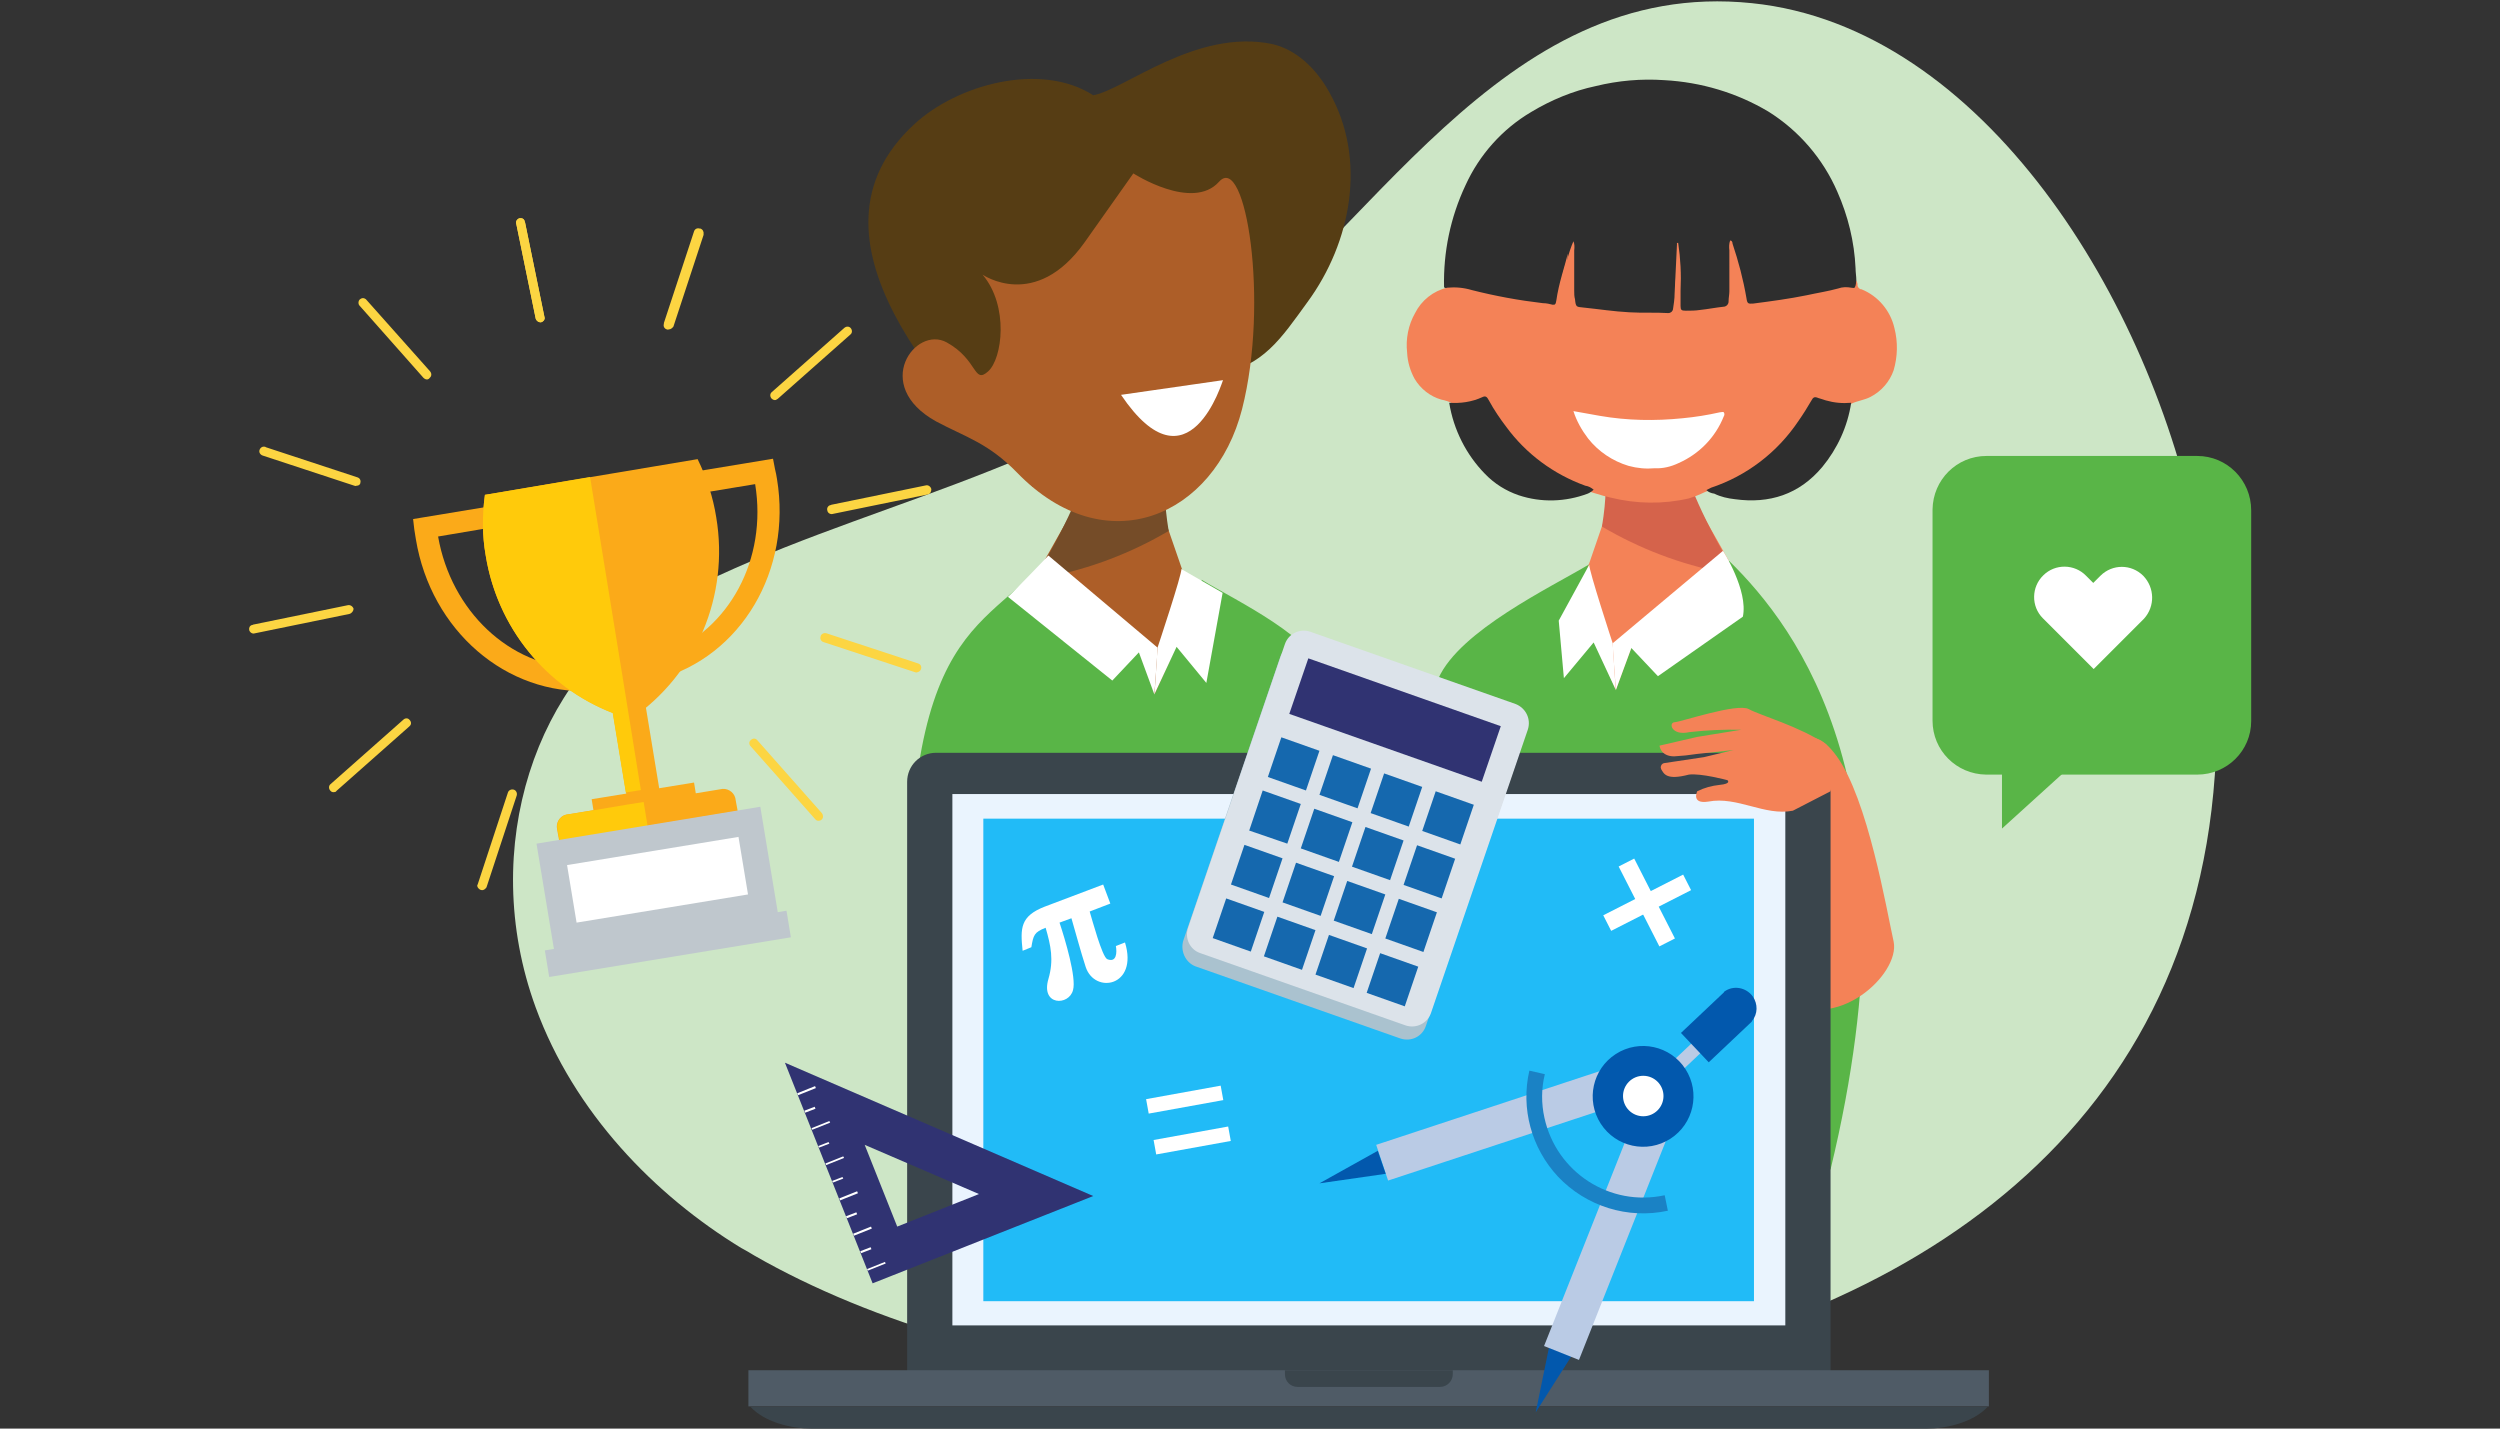 <?xml version="1.0" encoding="UTF-8"?> <!-- Generator: Adobe Illustrator 25.2.3, SVG Export Plug-In . SVG Version: 6.00 Build 0) --> <svg xmlns="http://www.w3.org/2000/svg" xmlns:xlink="http://www.w3.org/1999/xlink" version="1.1" id="Layer_1" x="0px" y="0px" viewBox="0 0 630 360" style="enable-background:new 0 0 630 360;" xml:space="preserve"><rect x="0" y="0" width="630" height="360" fill="#333333" stroke="none"/> <style type="text/css"> .st0{fill:#CDE6C6;} .st1{clip-path:url(#SVGID_2_);} .st2{fill:#59B547;} .st3{fill:#AD5E28;} .st4{fill:#563D14;} .st5{fill:#754C28;} .st6{fill:#FFFFFF;} .st7{fill:#F48257;} .st8{fill:#D5634B;} .st9{fill:#2E2E2E;} .st10{fill:#3A454C;} .st11{fill:#EAF4FE;} .st12{fill:#21BBF7;} .st13{fill:#4F5B66;} .st14{fill:#AAC2CF;} .st15{fill:#DCE3EA;} .st16{fill:#303372;} .st17{fill:#1568AE;} .st18{fill:#0258AD;} .st19{fill:#BACBE5;} .st20{fill:#1A82C5;} .st21{fill-rule:evenodd;clip-rule:evenodd;fill:#FFFFFF;} .st22{fill:#FBAA19;} .st23{fill:#FFCA0B;} .st24{fill:#BFC7CD;} .st25{fill:#FCD542;} </style> <g> <path class="st0" d="M165.2,153.2c41.3-23.6,93-31,135.7-61.3c44.2-31.2,76.8-97.7,140.6-91.1c58.3,6,100.7,75,112.4,135.2 C598.9,366,309.1,384.7,190.1,316.4c-1.1-0.7-2.2-1.3-3.3-1.9c-21.8-13.3-42.1-34.1-51.8-60.6C120.2,213.4,135.5,170.2,165.2,153.2 L165.2,153.2z"></path> <g> <defs> <path id="SVGID_1_" d="M197.3,23.4C241-7.5,381-1.1,444.2,5.4c57.7,6,99.6,74.1,111.3,133.8c44.4,227.7-242.4,246.2-360.1,178.6 c-1.1-0.7-2.1-1.3-3.2-1.9c-21.6-13.1-41.7-33.7-51.2-59.9C126.2,215.7,92.3,88,121.8,71.1C121.8,71.1,154.9,53.4,197.3,23.4z"></path> </defs> <clipPath id="SVGID_2_"> <use xlink:href="#SVGID_1_" style="overflow:visible;"></use> </clipPath> <g class="st1"> <path class="st2" d="M334,286.6H232.2c-10.8-121.2,9.8-124.3,27.4-141.4c0.4,2.5,6,4.1,8.5,5.2c29.7,14.1,20.8,25.7,25.3,15.4 c1.7-3.9,8.9-9.6,9.4-19.7c9.6,5.8,27.8,14.1,33,26c4.7,10.7,8,27.3,6.7,53.4C341.7,242,339.1,262,334,286.6z"></path> <g id="Layer_3"> <polygon class="st3" points="292.3,127.3 301,152.5 291,174.9 287.1,164.3 262.6,142.3 272.3,125.1 "></polygon> <path class="st4" d="M334.9,23.1c-3.1-5.6-8.1-10.6-14.3-12c-19.1-4-37.4,11.6-45.1,12.9c-13.3-8.5-34.3-2.7-45.1,7.3 c-31,28.5,7.7,68.8,29.9,91.4c1.1,0.1,2.1,0.4,3.1,0.8v-0.2c16.2,4.8,6.7-14.3,12.7-20.2c8.3-8.1,20.3-6.7,30.7-8.7 c11.6-2.1,16-9.1,22.7-18.3C340.5,61.1,344.6,40.1,334.9,23.1z"></path> <path class="st5" d="M264,145.4c10.7-2.1,21-6,30.5-11.6c-2.3-14.5-0.4-18.5,8.3-28.7c10-12-27.4-1.3-27.4-1.3 s4.4,9.3-12.7,38.7C262.4,142.5,264.2,145.2,264,145.4z"></path> <path class="st3" d="M247.6,69.2c0,0,13.3,9.3,25.7-8.1l12.3-17.4c0,0,14.9,9.6,21.6,2.1c6.7-7.5,12.7,30.3,5.8,57.3 s-34.3,39.1-56.7,16c-7.3-7.5-12.9-8.9-20.4-12.9c-16.4-9.1-5.2-24.3,2.7-19.9c7.9,4.4,6.7,10.6,10.4,7.3 C252.6,90.4,254.3,77.1,247.6,69.2z"></path> <path class="st6" d="M282.5,99.5l25.7-3.7C308.1,95.8,299.6,124.8,282.5,99.5z"></path> <path class="st6" d="M291.7,163.2c0,1.2-0.8,11.8-0.8,11.8l-3.9-10.6l-6.7,7.1L254,150.4c1.5-1.3,10.2-10.4,10.2-10.4 L291.7,163.2z"></path> <path class="st6" d="M291.7,163.2c0,0-0.8,12.9-0.8,11.8l5.6-12l7.5,9.1l4.1-22.7l-10.4-6C297.9,144.6,291.7,163.2,291.7,163.2z "></path> </g> <path class="st2" d="M357.1,294.7h104.2c23.1-95.5-8.2-136.3-25.6-153.4c-0.4,2.5-5.4,6.4-7.9,7.5c-29.7,14.1-18.1,26-22.7,15.8 c-1.7-3.9-4.1-12.5-4.6-22.4c-9.7,5.8-32.6,16.7-38,28.7C354.7,188.5,333.1,214.8,357.1,294.7z"></path> <path class="st7" d="M449.5,251.7c0,0,0.8-50.3,1.6-55.5c0.7-5.1,3.8-16.5,11.7-5.7c7.9,10.8,12.6,38.7,14.4,46.8 C478.9,245.5,462.5,260.7,449.5,251.7z"></path> <g id="Layer_3-2"> <polygon class="st7" points="405.9,126.2 397.2,151.5 407.2,173.8 411.1,163.2 435.6,141.2 425.9,124.1 "></polygon> <path class="st8" d="M434.2,144.3c-10.7-2.1-21-6-30.5-11.6c2.3-14.5,0.4-18.5-8.3-28.7c-10-12,27.4-1.3,27.4-1.3 s-4.4,9.3,12.7,38.7C435.7,141.6,434,144.1,434.2,144.3z"></path> <path class="st6" d="M406.4,162.1c0,1.2,0.8,11.8,0.8,11.8l3.9-10.6l6.7,7.1l21.4-15c1.4-6.6-5-16.6-5-16.6L406.4,162.1z"></path> <path class="st6" d="M406.4,162.1c0,0,0.8,12.9,0.8,11.8l-5.6-12l-7.5,9l-1.3-14.5l7.7-14.1 C400.3,143.5,406.4,162.1,406.4,162.1z"></path> </g> <path class="st7" d="M370.9,78.6c1-6.1,4.6-11.5,8.8-16.1c9.5-10.1,22.2-16.6,36-18.4c2.8-0.5,5.7-0.4,8.5,0.2 c2.9,0.8,5.5,2.5,8.4,3.3c2.5,0.7,5.2,0.8,7.7,1.8c3.1,1.3,5.4,3.9,7.4,6.5c2.5,3.3,4.8,6.8,6.9,10.4c1.3,2.3,2.6,4.9,2.6,7.6 c0,3.5-2.1,6.6-4.4,9.1c-8.5,9.1-21.3,13.5-33.7,13.2s-24.5-4.8-35.1-11.3L370.9,78.6z"></path> <path class="st9" d="M363.9,72.4c-0.2-8.9,1.6-17.6,5.4-25.7c3.5-7.7,9.3-14.2,16.6-18.5c5-3,10.5-5.3,16.2-6.5 c5.7-1.4,11.5-1.9,17.3-1.5c9.3,0.5,18.3,3.2,26.2,7.9c7.7,4.8,13.8,11.9,17.4,20.2c2.7,6.1,4.3,12.6,4.6,19.3 c0,1,0.2,2.1,0.2,3.1c0.2,1.7-0.4,2.3-2.1,2.5c-5.4,0.8-10.6,2.3-16,3.1c-2.5,0.4-4.8,0.8-7.3,1c-1.4,0.2-2.7,0-2.9-1.7 c-0.8-4.1-1.7-8.1-2.9-12.1c0.2,3.7,0.2,7.5,0,11.2c0.1,1.9-1.2,3.5-3.1,3.7c-2.5,0.5-5,0.8-7.5,0.8c-2.1,0-3.1-1-3.1-3.1v-9.4 c0-1.5-0.8,3.9-0.8,8.5c0,3.8-1,4.6-4.8,4.6c-6.2,0-12.4-0.4-18.5-1.3c-2.9-0.4-3.7-1.4-3.7-4.2c-0.2-3.5-0.2-6.9,0-10.4 c-0.8,3.3-2.3,7.5-2.9,11.8c-0.2,1.9-1.7,1.9-3.3,1.9c-6.6-0.8-13.1-1.9-19.5-3.5C367.7,73,365.6,73.5,363.9,72.4z"></path> <path class="st7" d="M422.9,61.2c0.6,4,0.8,8,0.6,12v3.9c0,1,0.2,1.2,1.3,1.2c1.2,0,2.4,0,3.7-0.2c1.9-0.2,3.9-0.6,5.8-0.8 c0.7,0,1.3-0.6,1.3-1.3c0,0,0,0,0-0.1c0-0.8,0.2-1.7,0.2-2.5V63.1c-0.1-0.8-0.1-1.7,0.2-2.5c0.4,0,0.6,0.4,0.6,0.8 c1.5,4.5,2.7,9,3.5,13.7c0.2,1.4,0.4,1.5,1.7,1.4c4.6-0.6,9.1-1.2,13.5-2.1c2.7-0.6,5.4-1,7.9-1.7c1.1-0.4,2.2-0.4,3.3-0.2 c1,0.2,1,0,1.2-1c0-0.3,0-0.5,0.2-0.8c0,0.4,0.2,0.6,0.2,1c-0.1,0.5,0.3,1,0.8,1.2h0.2c4.2,1.7,7.3,5.4,8.3,9.8 c0.9,3.5,0.8,7.2-0.2,10.6c-1,2.9-3.1,5.3-5.8,6.7c-1.5,0.8-3.3,1-4.8,1.7c-1.9,1.5-4.1,0.8-6,0c-2.3-0.8-3.5-0.2-4.6,1.9 c-4.9,8.9-12.7,15.7-22.1,19.3c-1.1,0.5-2.3,0.8-3.5,0.8c-1.2,0.4-1.9,1-4.8,1.9c-6.5,1.5-13.2,1.4-19.7-0.2 c-1.2-0.2-7.9-2.1-9.4-3.3c-8.5-4-15.6-10.5-20.2-18.7c-1.2-1.9-2.1-2.5-4.2-1.7s-4.1,1.4-6,0c-0.9-0.5-1.9-0.8-2.9-1 c-2.8-0.8-5.2-2.7-6.7-5.2c-1.1-2-1.8-4.3-1.9-6.6c-0.4-3.5,0.3-7,2-10c1.6-3.2,4.6-5.6,8.1-6.4c2.1-0.2,4.2,0,6.2,0.6 c5.9,1.5,11.9,2.6,17.9,3.3c0.9,0,1.7,0.2,2.5,0.4c0.8,0,1.2-0.2,1.2-1c0.5-3.6,1.3-7.2,2.5-10.6c0.4-1.5,0.9-3,1.5-4.4 c0.3,0.7,0.3,1.5,0.2,2.3v10.2c0,0.7,0,1.4,0.2,2.1c0.2,2.1,0.4,1.9,2.1,2.1c3.9,0.4,7.7,1,11.6,1.2c3.3,0.2,6.6,0,9.8,0.2 c0.6,0,1.1-0.4,1.2-1l0,0c0.2-1.3,0.4-2.6,0.4-3.9c0.2-4.2,0.4-8.3,0.6-12.5C422.5,61.2,422.7,61.2,422.9,61.2z"></path> <path class="st9" d="M365.2,101.5c2.8,0.2,5.7-0.2,8.3-1.4c0.8-0.4,1.2-0.2,1.7,0.8c1.3,2.4,2.8,4.6,4.4,6.7 c5,6.8,11.9,11.9,19.9,14.8c0.8,0.1,1.5,0.5,2.1,1c-0.4,0.4-1,0.8-1.5,1c-5.6,2.1-11.7,2.3-17.4,0.4c-3.2-1.1-6.1-2.9-8.5-5.4 C369.5,114.6,366.3,108.3,365.2,101.5z"></path> <path class="st9" d="M430,123.5l1.2-0.6c9-3,16.7-8.9,22-16.8c1.2-1.7,2.3-3.5,3.3-5.2c0.4-0.8,0.8-1,1.7-0.6 c0.6,0.2,1.4,0.4,1.9,0.6c2.1,0.6,4.2,0.8,6.4,0.6c-0.9,6-3.5,11.6-7.3,16.2c-5.8,6.9-13.3,9.3-22,8.1c-1.8-0.2-3.6-0.6-5.2-1.4 C431.2,124.3,430.5,124,430,123.5z"></path> <path class="st6" d="M396.5,103.6l6.7,1.2c6.9,1.2,13.9,1.3,20.8,0.6c3.2-0.3,6.3-0.8,9.4-1.5c0.4,0,0.8-0.2,1,0 c0.2,0.3,0.2,0.7,0,1c-2.1,5.3-6.2,9.5-11.4,11.8c-1.9,0.9-3.9,1.4-6,1.3c-2.2,0.2-4.4,0-6.6-0.6c-4-1.2-7.6-3.6-10.2-6.9 C398.6,108.4,397.3,106.1,396.5,103.6z"></path> </g> </g> <path class="st10" d="M235.9,189.7H454c4,0,7.2,3.2,7.3,7.2c0,0,0,0,0,0.1v149.3c0,4-3.2,7.2-7.2,7.3c0,0-0.1,0-0.1,0H235.9 c-4,0-7.2-3.2-7.3-7.2c0,0,0,0,0-0.1V197C228.6,193,231.8,189.7,235.9,189.7C235.8,189.7,235.9,189.7,235.9,189.7z"></path> <rect x="240" y="200.1" class="st11" width="209.9" height="133.9"></rect> <rect x="247.8" y="206.3" class="st12" width="194.2" height="121.6"></rect> <rect x="188.6" y="345.3" class="st13" width="312.6" height="9.1"></rect> <path class="st10" d="M189.1,354.5c3.7,4,10.5,5.5,15.2,5.5h281.4c4.7,0,11.5-1.5,15.2-5.5H189.1z"></path> <path class="st10" d="M323.8,345.3v1c0,1.8,1.4,3.2,3.2,3.2h35.9c1.8,0,3.2-1.5,3.2-3.2l0,0v-1H323.8z"></path> <path class="st7" d="M461.3,199.4c1-3.8,0.2-8.1-1.1-11.8c-6.8-4.6-16.6-7.3-19.5-8.9s-17,3.2-18.7,3.3c-1.6,0.1-0.8,3.5,3.7,2.5 c4.3-0.5,8.7-0.7,13.1-0.6l-11.1,1.8l-9.5,2.2c0,0,0.2,2.7,3.7,2.7c1.9-0.1,3.8-0.3,5.7-0.6l9.3-1l-7.5,1.8l-10,1.5 c-0.6,0.1-0.9,0.6-0.9,1.1c0,0.1,0.1,0.3,0.1,0.4c0.7,1.2,1.3,2.9,7,1.4c3-0.4,9.7,1.4,9.7,1.4s1.2,0.9-2,1.2 c-1.9,0.2-3.8,0.7-5.6,1.6c0,0-1.6,3.3,2.8,2.6c7.3-1.4,14.2,3.7,21.3,2.3"></path> <path class="st14" d="M298.2,237l24.4-71.4c0.9-2.6,3.7-4,6.4-3.1l51.6,18.2c2.6,0.9,4,3.8,3.1,6.5c0,0,0,0,0,0l-24.4,71.4 c-0.9,2.6-3.7,4-6.4,3.1l-51.7-18.2C298.7,242.5,297.4,239.6,298.2,237z"></path> <path class="st15" d="M299.4,233.8l24.4-71.5c0.9-2.6,3.7-4,6.4-3.1l51.7,18.2c2.6,1,4,3.8,3.1,6.5l-24.4,71.4 c-0.9,2.6-3.8,4-6.4,3.1l-51.7-18.2C299.8,239.3,298.5,236.4,299.4,233.8z"></path> <path class="st16" d="M324.9,179.9l4.8-14l48.5,17.1l-4.8,14L324.9,179.9z"></path> <path class="st17" d="M319.5,195.8l9.6,3.4l3.4-10l-9.6-3.4L319.5,195.8z M332.5,200.3l9.6,3.4l3.4-10l-9.6-3.4L332.5,200.3z M345.4,204.9l9.6,3.4l3.4-10l-9.6-3.4L345.4,204.9z M361.8,199.4l-3.4,10l9.6,3.4l3.4-10L361.8,199.4z M327.8,213.8l9.6,3.4 l3.4-10l-9.6-3.4L327.8,213.8z M340.7,218.4l9.6,3.4l3.4-10l-9.6-3.4L340.7,218.4z M353.7,223l9.6,3.4l3.4-10l-9.6-3.4L353.7,223z M310.2,222.9l9.6,3.4l3.4-10l-9.6-3.4L310.2,222.9z M323.2,227.4l9.6,3.4l3.4-10l-9.6-3.4L323.2,227.4z M336.1,232l9.6,3.4l3.4-10 l-9.6-3.4L336.1,232z M349.1,236.5l9.6,3.4l3.4-10l-9.6-3.4L349.1,236.5z M314.8,209.3l9.6,3.3l3.4-10l-9.6-3.4L314.8,209.3z M305.6,236.4l9.6,3.4l3.4-10l-9.6-3.4L305.6,236.4z M318.5,241l9.6,3.4l3.4-10l-9.6-3.4L318.5,241z M331.5,245.6l9.6,3.4l3.4-10 l-9.6-3.4L331.5,245.6z M344.4,250.2l9.6,3.4l3.4-10l-9.6-3.4L344.4,250.2z"></path> <path class="st18" d="M387,355.9l9.1-14.3l-5.7-2.3L387,355.9z"></path> <path class="st19" d="M397.9,342.7l25-63l-8.8-3.5l-25,63L397.9,342.7z"></path> <path class="st19" d="M349.8,297.5l64.3-21.2l-3-9l-64.3,21.2L349.8,297.5z"></path> <path class="st18" d="M332.5,298.2l14.7-8.2l2,5.8L332.5,298.2z"></path> <path class="st19" d="M419.3,274.1l18.3-17.3l-2.3-2.4L417,271.7L419.3,274.1z"></path> <ellipse transform="matrix(0.841 -0.541 0.541 0.841 -83.622 268.032)" class="st18" cx="414.1" cy="276.2" rx="12.7" ry="12.7"></ellipse> <circle class="st6" cx="414.1" cy="276.2" r="5.1"></circle> <path class="st20" d="M392.6,296.5c7.1,7.5,17.6,10.8,27.7,8.6l-0.8-3.9c-13.8,3-27.3-5.8-30.3-19.5c-0.8-3.6-0.8-7.4,0.1-11 l-3.9-0.9C383.2,279.3,385.9,289.3,392.6,296.5z"></path> <path class="st18" d="M434.4,250.1l0.1-0.2c2.3-1.7,5.5-1.1,7.2,1.2c1.3,1.9,1.3,4.4-0.2,6.2l-0.1,0.2l-10.8,10.2l-7-7.4 L434.4,250.1z"></path> <rect x="412.8" y="216.1" transform="matrix(0.891 -0.454 0.454 0.891 -58.014 213.222)" class="st6" width="4.4" height="22.6"></rect> <rect x="403.8" y="225.2" transform="matrix(0.891 -0.454 0.454 0.891 -58.008 213.329)" class="st6" width="22.6" height="4.4"></rect> <rect x="291" y="285.4" transform="matrix(0.984 -0.178 0.178 0.984 -46.441 58.244)" class="st6" width="19.1" height="3.7"></rect> <rect x="289.1" y="275.1" transform="matrix(0.984 -0.178 0.178 0.984 -44.627 57.747)" class="st6" width="19.1" height="3.7"></rect> <path class="st21" d="M274.6,229.7c0.6,2,3.1,11.3,4.4,12c2.4,1,2.5-1.7,2.2-3.3l2.3-0.9c3.4,11.1-7.6,13.1-9.9,6.2 c-1.3-4-2.4-8.2-3.6-12.3l-3,1.1c1.4,4.2,4.3,13.9,3.4,17c-1,4-8.2,4-6.2-2.8c1.4-4.8,0.6-8.4-0.7-12.9c-2.9,1.1-3.1,1.9-3.6,4.9 l-2.2,0.9c-0.6-5.7-0.6-8.7,5.5-11.1l14.8-5.6l1.8,4.8L274.6,229.7z"></path> <path class="st16" d="M219.9,323.4l55.6-22l-77.7-33.6L219.9,323.4z M226.1,309.1l-8.2-20.6l28.8,12.4L226.1,309.1z"></path> <path class="st6" d="M218.5,319.8l4.5-1.8l0.2,0.4l-4.5,1.8L218.5,319.8z"></path> <path class="st6" d="M216.8,315.3l2.6-1l0.2,0.5l-2.6,1L216.8,315.3z"></path> <path class="st6" d="M215,310.9l4.5-1.8l0.2,0.5l-4.5,1.8L215,310.9z"></path> <path class="st6" d="M213.2,306.5l2.6-1l0.2,0.5l-2.6,1L213.2,306.5z"></path> <path class="st6" d="M211.5,302l4.5-1.8l0.2,0.5l-4.5,1.8L211.5,302z"></path> <path class="st6" d="M209.7,297.6l2.6-1l0.2,0.4l-2.6,1L209.7,297.6z"></path> <path class="st6" d="M208,293.2l4.5-1.8l0.2,0.4l-4.5,1.8L208,293.2z"></path> <path class="st6" d="M206.2,288.8l2.6-1l0.2,0.4l-2.6,1L206.2,288.8z"></path> <path class="st6" d="M204.5,284.3l4.5-1.8l0.2,0.4l-4.5,1.8L204.5,284.3z"></path> <path class="st6" d="M202.7,279.9l2.6-1l0.2,0.5l-2.6,1L202.7,279.9z"></path> <path class="st6" d="M200.9,275.5l4.5-1.8l0.2,0.5l-4.5,1.8L200.9,275.5z"></path> <path class="st2" d="M553.7,114.9h-53.1c-7.5,0-13.5,6-13.6,13.5c0,0,0,0,0,0.1v53.1c0,7.5,6,13.5,13.5,13.6c0,0,0,0,0.1,0h53.1 c7.5,0,13.6-6,13.6-13.5c0,0,0,0,0,0v-53.1C567.3,121,561.2,114.9,553.7,114.9C553.7,114.9,553.7,114.9,553.7,114.9z"></path> <polygon class="st2" points="504.5,208.8 504.5,188.3 527.1,188.3 "></polygon> <path class="st6" d="M540.1,145.1c-3-3-7.8-3-10.8,0c0,0,0,0,0,0l-1.8,1.8l-1.8-1.8c-2.9-3-7.8-3.1-10.8-0.1 c-3,2.9-3.1,7.8-0.1,10.8c0,0,0.1,0.1,0.1,0.1l1.9,1.9l0,0l10.8,10.8l10.8-10.8l0,0l1.9-1.9C543.1,152.8,543,148.1,540.1,145.1z"></path> <path class="st22" d="M149.1,201.4l25.8-4.2l1.4,8.7l-25.8,4.2L149.1,201.4z"></path> <path class="st22" d="M122.2,124.7c-0.7,5.1-0.7,10.2,0.2,15.3c3.2,19.7,17.4,35.7,36.6,41.2c16.5-11.3,24.8-31.1,21.5-50.8 c-0.8-5.1-2.4-10-4.7-14.7L122.2,124.7z"></path> <path class="st22" d="M152.2,173.9l-3.1,0.2c-21.5,1.2-40.5-15.2-44.3-38.2c-0.1-0.8-0.3-1.7-0.4-2.5l-0.3-2.6l39.9-6.6 L152.2,173.9z M110.4,135.2c3.3,18.8,18,32.7,35.3,33.2l-6.3-38.1L110.4,135.2z"></path> <path class="st22" d="M163.1,172.1l-8.2-49.9l39.9-6.6l0.5,2.6c0.2,0.9,0.4,1.7,0.5,2.5c3.8,23-9,44.7-29.8,50.4L163.1,172.1z M161.3,126.8l6.3,38c16.1-6.1,25.8-23.8,22.7-42.8L161.3,126.8z"></path> <path class="st22" d="M153.1,171.4l8.3-1.4l5.7,34.6l-8.3,1.4L153.1,171.4z"></path> <path class="st22" d="M185.9,204.4l-0.5-2.7c-0.1-1.7-1.6-3-3.3-2.9l-39.5,6.5c-1.6,0.4-2.6,2.1-2.2,3.7c0,0,0,0,0,0v0.1l0.5,2.7 L185.9,204.4z"></path> <path class="st23" d="M122.2,124.7c-0.7,5.1-0.7,10.2,0.2,15.3c2.9,18,15,33.1,32,39.7l3.3,20l3.8-0.6l-4.6-28.5l-8.2-50.4 L122.2,124.7z"></path> <path class="st23" d="M149.5,204.2l-6.8,1.1c-1.6,0.4-2.6,2.1-2.2,3.7c0,0,0,0,0,0v0.1l0.5,2.7l22.2-3.6l-1-6.1l-3.8,0.6 L149.5,204.2z"></path> <path class="st24" d="M135.2,212.6l56.4-9.3l4.6,27.8l-56.4,9.3L135.2,212.6z"></path> <path class="st6" d="M142.9,218l43.2-7.1l2.4,14.5l-43.2,7.1L142.9,218z"></path> <path class="st24" d="M137.3,239.5l60.9-10l1.1,6.7l-60.9,10L137.3,239.5z"></path> <path class="st25" d="M136.4,81.2c-0.6,0.1-1.2-0.3-1.4-0.9c0,0,0,0,0,0l-4.9-23.9c-0.2-0.6,0.2-1.2,0.8-1.4 c0.6-0.1,1.1,0.1,1.3,0.7c0,0.1,0,0.2,0.1,0.3l4.9,23.9C137.4,80.4,137,81,136.4,81.2z"></path> <path class="st25" d="M107.8,95.6c-0.4,0.1-0.8-0.1-1.1-0.4L90.5,76.9c-0.3-0.5-0.2-1.3,0.4-1.6c0.4-0.3,0.9-0.2,1.3,0.1l16.2,18.2 c0.4,0.5,0.4,1.2-0.1,1.6c0,0,0,0,0,0C108.2,95.4,107.9,95.6,107.8,95.6L107.8,95.6z"></path> <path class="st25" d="M89.9,122.4c-0.2,0.1-0.4,0.1-0.6,0l-23.1-7.6c-0.6-0.2-1-0.8-0.8-1.4c0.2-0.6,0.8-1,1.4-0.8 c0.1,0,0.1,0,0.2,0.1l23.1,7.6c0.6,0.2,0.9,0.8,0.7,1.4c0,0,0,0,0,0.1C90.7,122.1,90.4,122.4,89.9,122.4 C90,122.4,89.9,122.4,89.9,122.4z"></path> <path class="st25" d="M88.1,154.7l-23.9,4.9c-0.6,0.2-1.2-0.2-1.4-0.8c-0.1-0.6,0.1-1.1,0.7-1.3c0.1,0,0.2,0,0.3-0.1l23.9-4.9 c0.6-0.1,1.2,0.3,1.4,0.9c0,0,0,0,0,0C89.1,153.9,88.7,154.5,88.1,154.7z"></path> <path class="st25" d="M84.3,199.6c-0.4,0.1-0.8,0-1.1-0.4c-0.4-0.5-0.4-1.2,0.1-1.6c0,0,0,0,0,0l18.3-16.2c0.5-0.5,1.2-0.5,1.6,0 c0.5,0.5,0.5,1.2,0,1.6c0,0-0.1,0.1-0.1,0.1l-18.3,16.2C84.7,199.5,84.5,199.6,84.3,199.6L84.3,199.6z"></path> <path class="st25" d="M121.7,224.3c-0.6,0.1-1.2-0.3-1.4-0.9c0,0,0,0,0,0c-0.1-0.2,0-0.4,0.1-0.6l7.6-23.1c0.2-0.6,0.9-0.9,1.5-0.7 s0.9,0.9,0.7,1.5l-7.6,23.1C122.4,223.9,122.1,224.2,121.7,224.3z"></path> <path class="st25" d="M206.5,206.8c-0.4,0.1-0.8,0-1.1-0.4l-16.2-18.3c-0.5-0.5-0.5-1.2,0-1.6c0.5-0.5,1.2-0.5,1.6,0 c0,0,0.1,0.1,0.1,0.1l16.2,18.3c0.4,0.5,0.4,1.2,0,1.6c0,0,0,0,0,0C206.9,206.7,206.7,206.8,206.5,206.8L206.5,206.8z"></path> <path class="st25" d="M231.2,169.4c-0.2,0.1-0.4,0.1-0.6,0l-23.1-7.6c-0.6-0.2-0.9-0.8-0.7-1.4c0,0,0,0,0-0.1 c0.2-0.6,0.9-0.9,1.5-0.7l23.1,7.6c0.6,0.2,0.9,0.8,0.7,1.4c0,0,0,0,0,0C232,169,231.6,169.3,231.2,169.4L231.2,169.4z"></path> <path class="st25" d="M233.8,124.6l-23.9,4.9c-0.6,0.2-1.3-0.2-1.4-0.8c-0.2-0.6,0.1-1.2,0.7-1.4c0.1,0,0.2,0,0.3-0.1l23.9-4.9 c0.6-0.1,1.2,0.4,1.3,1c0,0,0,0,0,0C234.7,123.9,234.4,124.5,233.8,124.6z"></path> <path class="st25" d="M195.5,100.8c-0.4,0.1-0.8-0.1-1.1-0.4c-0.4-0.5-0.4-1.2,0.1-1.6c0,0,0,0,0,0l18.3-16.2 c0.5-0.4,1.2-0.4,1.6,0.1c0.4,0.5,0.4,1.2-0.1,1.6L196,100.5L195.5,100.8z"></path> <path class="st25" d="M168.6,83c-0.2,0.1-0.4,0.1-0.6,0c-0.6-0.2-0.9-0.8-0.7-1.4c0,0,0-0.1,0-0.1v-0.1l7.6-23.1 c0.2-0.6,0.8-0.9,1.4-0.7c0,0,0,0,0.1,0h0.1c0.6,0.2,0.9,0.8,0.8,1.4c0,0,0,0,0,0.1v0.1l-7.6,23.1C169.4,82.7,169,83,168.6,83z"></path> <path class="st25" d="M136.4,81.2c-0.6,0.1-1.2-0.3-1.4-0.9c0,0,0,0,0,0l-4.9-23.9c-0.2-0.6,0.2-1.2,0.8-1.4 c0.6-0.1,1.1,0.1,1.3,0.7c0,0.1,0,0.2,0.1,0.3l4.9,23.9C137.4,80.4,137,81,136.4,81.2z"></path> </g> </svg> 
